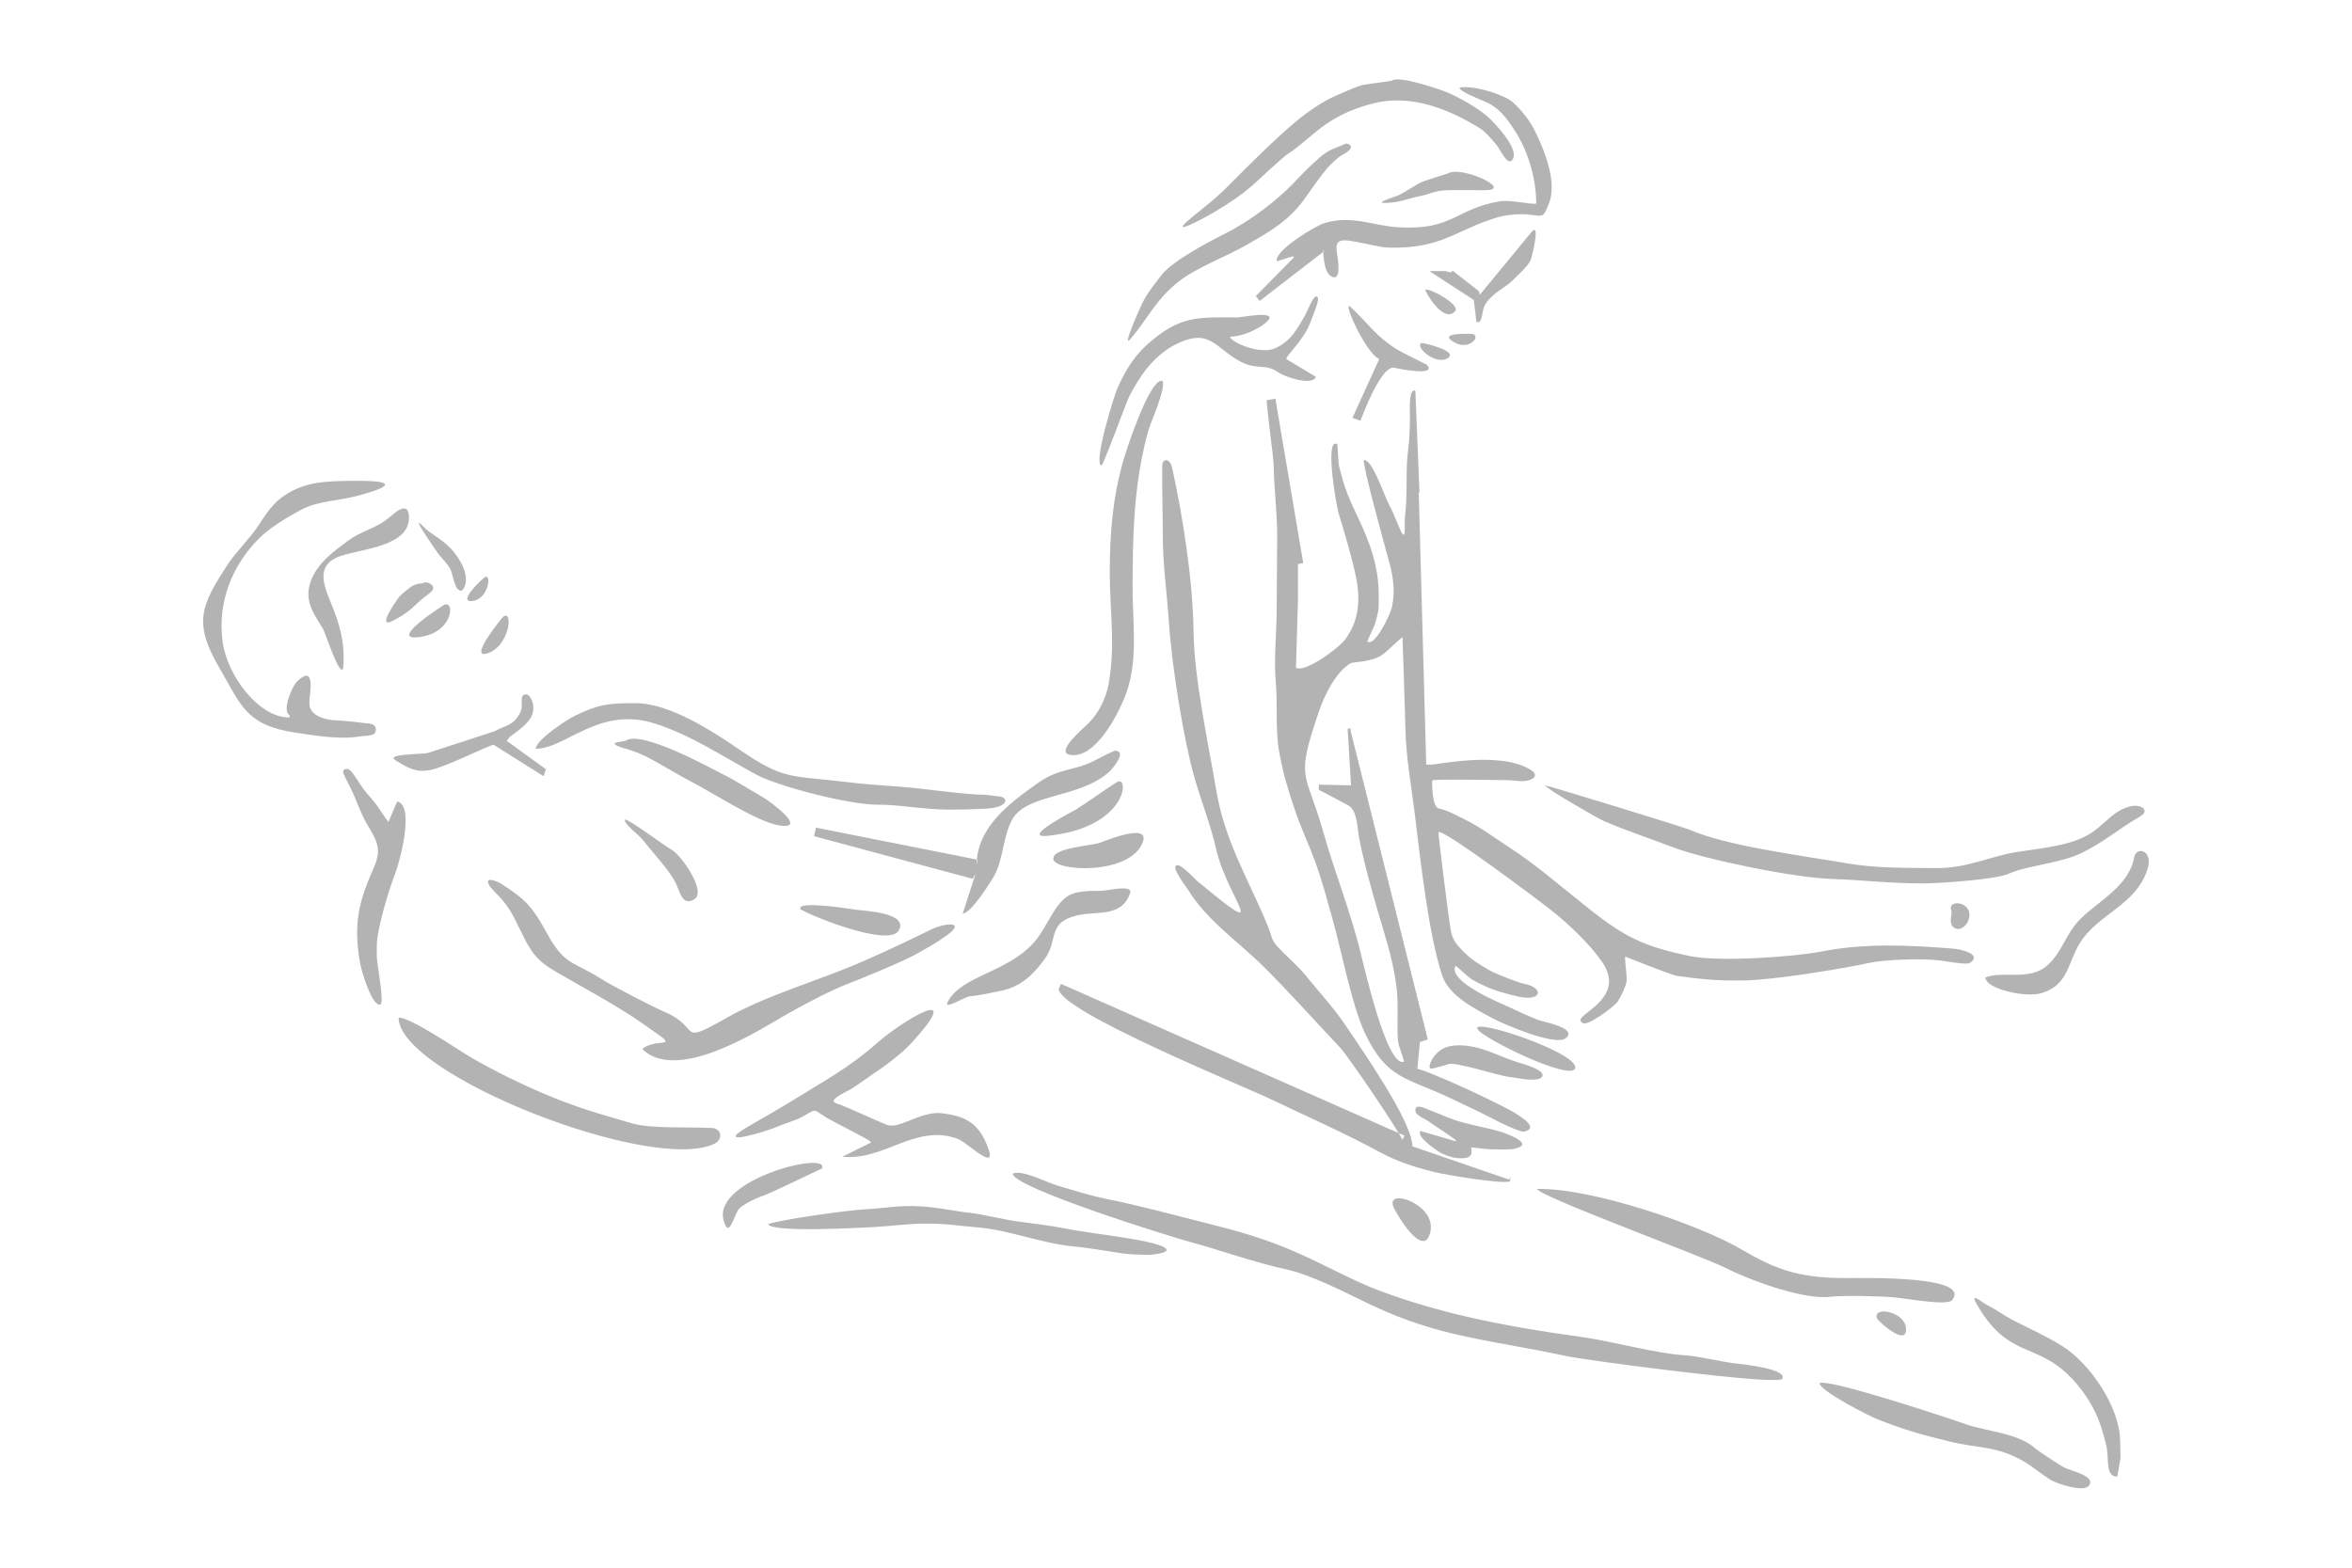 <?xml version="1.0" encoding="UTF-8"?>
<!DOCTYPE svg PUBLIC "-//W3C//DTD SVG 1.1//EN" "http://www.w3.org/Graphics/SVG/1.1/DTD/svg11.dtd">
<!-- Creator: CorelDRAW -->
<svg xmlns="http://www.w3.org/2000/svg" xml:space="preserve" width="1200px" height="800px" version="1.1" style="shape-rendering:geometricPrecision; text-rendering:geometricPrecision; image-rendering:optimizeQuality; fill-rule:evenodd; clip-rule:evenodd"
viewBox="0 0 1200 800"
 xmlns:xlink="http://www.w3.org/1999/xlink"
 xmlns:xodm="http://www.corel.com/coreldraw/odm/2003">
 <defs>
  <style type="text/css">
   <![CDATA[
    .fil0 {fill:#B3B3B3}
   ]]>
  </style>
 </defs>
 <g id="Plan_x0020_1">
  <path class="fil0" d="M665.847 348.385l4.073 1.656 -10.156 13.423 6.083 -15.079zm68.319 64.233c-3.822,-0.709 -3.54,-14.328 -3.448,-14.367 1.958,-0.738 25.617,-0.252 29.944,-0.252 4.726,0 10.193,0.067 14.591,0.57 5.07,0.581 11.103,-2.226 5.939,-5.56 -15.994,-10.327 -49.808,-2.213 -51.485,-2.844l-2.042 0.056 -3.819 -139.028 0.374 -0.011 -2.094 -51.799c-3.393,-1.295 -2.811,9.04 -2.775,13.27 0.036,4.409 -0.272,12.574 -0.872,16.69 -1.475,10.123 -0.218,23.462 -1.582,33.543 -0.678,5.015 1.077,15.804 -3.08,6.085 -1.718,-4.017 -3.46,-8.487 -5.438,-12.125 -2.103,-3.866 -8.238,-22.6 -12.501,-22.058 -0.982,1.68 10.641,43.828 11.986,48.6 2.302,8.166 4.468,16.44 2.281,26.569 -0.735,3.406 -8.582,20.127 -12.487,17.498 -0.224,-0.354 3.011,-6.809 3.533,-8.133 0.8,-2.032 2.236,-7.579 2.237,-10.018l0 -5.812c0,-14.287 -4.463,-26.505 -10.104,-38.413 -5.569,-11.755 -7.101,-15.209 -10.164,-27.361 -0.356,-1.413 -0.673,-10.911 -0.905,-11.188l-1.339 -0.13c-4.301,2.333 1.039,32.233 2.073,35.62 3.019,9.88 6.611,21.813 8.741,31.943 2.642,12.565 1.43,22.995 -5.303,32.202 -3.694,5.052 -20.924,17.305 -25.199,14.599l1.011 -35.503 0 -17.436 2.685 -0.455 -14.219 -83.895 -4.355 0.738c-0.524,0.896 3.453,28.937 3.505,33.58 0.128,11.281 1.792,23.763 1.771,35.755 -0.022,12.495 -0.253,25.296 -0.253,37.398 0,11.357 -1.523,25.763 -0.478,36.998 1.04,11.194 -0.286,24.291 1.7,35.44 2.194,12.321 4.408,18.878 7.941,29.584 3.002,9.099 7.222,17.872 10.586,27.064 3.266,8.926 6.051,19.444 8.697,28.828 4.746,16.824 9.873,44.244 16.655,58.521 10.941,23.03 20.705,22.378 42.593,32.582 8.077,3.766 17.354,8.215 25.314,12.339 2.238,1.159 11.399,5.595 13.256,5.162 8.235,-1.92 -2.638,-8.096 -4.287,-9.204 -6.089,-4.094 -46.734,-23.195 -51.981,-23.195l1.817 0.168 1.245 -13.488 4.042 -1.28 -39.584 -158.293 0.924 -0.416c-1.14,0.001 -1.556,-0.135 -2.24,0.217l1.727 28.815 -16.389 -0.372 -0.06 2.636c0.255,0.007 13.756,7.246 15.044,7.952 4.782,2.621 4.545,11.847 5.637,17.231 2.593,12.78 5.913,24.627 9.333,36.405 3.548,12.214 7.24,22.918 9.295,36.569 1.182,7.857 0.87,12.746 0.87,21.493 0,4.138 -0.122,7.556 0.705,10.792 0.282,1.102 2.864,8.172 2.58,8.286 -8.731,3.295 -20.531,-49.309 -22.313,-56.401 -5.325,-21.202 -13.19,-40.703 -18.873,-60.851 -9.024,-31.995 -14.517,-25.434 -2.016,-62.023 2.712,-7.935 8.61,-19.734 15.919,-24.007 1.362,-0.797 9.709,-0.371 15.885,-4.078 2.042,-1.226 9.98,-9.196 10.639,-9.196 0.044,0.115 1.47,43.34 1.51,46.754 0.159,13.518 3.178,30.423 4.768,43.37 3.107,25.297 6.98,61.062 13.96,82.441 3.411,10.445 17.067,17.237 26.185,22.079 4.803,2.551 31.594,14.319 36.949,9.892 5.911,-4.887 -10.107,-8.03 -12.742,-8.828 -4.413,-1.338 -12.381,-5.265 -16.854,-7.279 -4.46,-2.009 -30.894,-12.857 -26.714,-20.871 0.209,-0.018 5.722,5.024 6.528,5.68 2.597,2.115 4.833,2.904 7.737,4.393 4.665,2.392 12.947,4.744 18.423,5.835 11.776,2.347 12.209,-4.793 2.339,-6.635 -2.919,-0.544 -14.834,-5.216 -17.489,-6.769 -5.669,-3.315 -9.316,-5.408 -14.112,-10.273 -5.938,-6.023 -5.584,-8.49 -6.901,-17.357 -0.564,-3.797 -5.546,-42.651 -5.162,-42.893 1.563,-2.613 53.767,36.689 58.673,40.678 8.275,6.729 18.483,16.429 24.64,25.266 13.878,19.917 -16.701,27.701 -10.033,31.133 1.599,2.822 16.287,-8.023 18.105,-10.747 1.58,-2.367 3.864,-7.107 4.522,-10.134 0.429,-1.967 -1.216,-12.424 -0.642,-12.771 0.021,-0.036 23.59,9.485 26.564,9.867 12.533,1.609 19.161,2.519 34.112,2.292 14.588,-0.221 49.42,-5.813 64.125,-9.029 7.51,-1.642 26.122,-2.241 34.991,-1.282 2.857,0.309 14.298,2.485 15.931,1.416 6.894,-4.51 -4.946,-7.053 -7.787,-7.286 -23.125,-1.893 -45.62,-2.969 -68.172,1.446 -13.728,2.687 -51.917,5.458 -67.26,2.207 -22.929,-4.858 -32.407,-9.412 -50.234,-23.425 -13.206,-10.38 -27.584,-23.021 -41.684,-32.103 -8.109,-5.223 -13.811,-9.804 -22.69,-14.202 -3.65,-1.807 -8.91,-4.717 -12.976,-5.471zm-13.555 172.372c-0.019,-12.599 -25.816,-49.328 -33.298,-60.577 -6.586,-9.902 -13.821,-17.579 -20.795,-26.206 -3.514,-4.346 -7.689,-7.985 -11.594,-11.906 -7.412,-7.442 -4.649,-5.462 -8.535,-14.839 -9.285,-22.402 -21.48,-42.126 -25.824,-68.05 -3.928,-23.439 -11.351,-56.798 -11.642,-81.728 -0.305,-26.032 -5.72,-59.649 -10.91,-82.965 -1.145,-5.145 -4.979,-4.838 -5.031,-1.198 -0.161,11.394 0.292,23.92 0.272,35.016 -0.027,15.463 2.102,29.63 3.033,43.841 1.543,23.529 7.537,60.712 13.083,80.287 3.323,11.728 8.329,24.281 10.965,36.035 5.945,26.497 29.981,49.53 -9.54,16.868 -1.559,-1.288 -9.017,-9.766 -10.896,-7.767 -1.717,1.827 5.037,10.267 6.26,12.278 9.417,15.493 26.185,26.851 39.15,39.816 13.725,13.726 25.256,26.767 38.405,40.687 4.285,4.536 30.007,42.601 31.842,47.123l0.968 -2.192 -175.202 -77.442 -1.133 2.564c-0.005,11.262 93.52,49.275 108.291,56.337 18.389,8.792 37.985,17.442 55.523,26.98 9.44,5.135 19.83,8.374 30.558,10.758 4.053,0.901 33.024,5.82 35.834,4.098l0.262 -2.409 -0.631 1.576 -49.415 -16.985zm139.234 106.635c-14.838,-0.856 -37.307,-7.191 -53.154,-9.388 -37.289,-5.167 -69.573,-11.311 -101.879,-23.203 -14.341,-5.28 -28.614,-13.48 -42.921,-19.746 -16.637,-7.286 -29.092,-10.772 -47.212,-15.329 -16.436,-4.135 -33.799,-8.876 -50.353,-12.189 -8.229,-1.647 -16.691,-4.385 -24.629,-6.705 -5.896,-1.723 -18.07,-8.268 -23.009,-6.176 0,7.105 80.105,32.063 90.361,34.848 15.403,4.181 33.463,10.62 48.644,13.897 13.915,3.003 31.274,12.313 44.139,18.401 35.101,16.611 60.611,17.621 99.245,25.965 10.039,2.168 108.023,15.173 110.188,11.638 2.989,-4.881 -18.968,-7.368 -22.406,-7.694 -8.362,-0.793 -19.506,-3.886 -27.014,-4.319zm-418.808 -201.366c-22.273,9.867 -49.474,17.326 -70.373,29.188 -25.394,14.413 -12.646,5.091 -31.176,-2.873 -6.577,-2.827 -26.952,-13.374 -32.73,-17.049 -13.953,-8.876 -18.527,-6.733 -27.272,-22.509 -7.752,-13.987 -10.324,-17.322 -23.752,-26.029 -1.398,-0.906 -9.075,-4.403 -6.07,0.864 1.028,1.803 4.37,4.766 5.94,6.594 4.742,5.519 6.424,9.181 9.45,15.441 7.419,15.354 9.859,17.146 24.412,25.368 10.76,6.08 20.94,11.734 31.411,18.369 5.104,3.233 9.891,6.816 14.732,10.158 10.04,6.935 -1.41,2.021 -7.942,7.546 17.385,16.95 57.238,-8.115 71.728,-16.586 8.621,-5.04 23.832,-13.149 33.107,-16.673 7.326,-2.783 28.362,-11.492 34.711,-15.069 5.775,-3.254 10.075,-5.528 15.554,-9.463 10.811,-7.764 -0.961,-6.553 -7.822,-3.148 -10.934,5.427 -22.55,10.839 -33.908,15.871zm501.548 -49.667c-23.032,-3.936 -61.671,-8.928 -80.049,-16.985 -3.769,-1.652 -73.116,-22.829 -74.204,-22.829 0,1.385 26.847,16.872 30.211,18.306 11.974,5.105 23.122,8.727 35.174,13.342 15.67,6.001 61.24,15.49 80.925,16.109 14.992,0.471 28.985,2.276 46.241,2.276 9.382,0 37.779,-2.138 43.686,-4.831 9.79,-4.461 26.612,-5.306 37.71,-10.806 11.729,-5.813 18.671,-12.251 29.849,-18.668 5.726,-3.288 -1.355,-8.702 -11.475,-2.38 -4.564,2.851 -8.53,7.493 -13.467,10.791 -10.063,6.723 -25.66,7.864 -38.592,9.927 -12.754,2.035 -25.177,8.275 -40.375,8.142 -16.275,-0.143 -30.919,0.12 -45.634,-2.394zm-62.246 206.407c10.626,5.495 39.411,16.515 53.354,14.748 6.38,-0.809 26.606,-0.335 33.383,0.35 6.006,0.607 26.444,4.36 28.875,1.388 10.318,-12.612 -44.465,-11.278 -54.235,-11.278 -24.588,0 -36.308,-4.728 -53.381,-14.721 -21.382,-12.514 -76.14,-31.33 -104.046,-30.764 0.112,3.463 85.231,34.683 96.05,40.277zm-135.724 -602.263c0.061,2.328 13.252,6.881 15.969,8.543 5.535,3.386 8.463,7.642 11.878,12.759 6.358,9.529 11.321,23.659 11.321,37.827 -1.942,0.738 -12.964,-2.073 -18.671,-1.109 -22.672,3.829 -23.791,14.853 -51.569,13.231 -13.345,-0.78 -23.759,-6.416 -37.781,-2.137 -5.203,1.588 -24.398,13.547 -24.389,18.821l0.193 0.621 8.105 -2.518 0.482 0.564 -19.419 19.755 1.926 2.488 32.894 -25.388 -0.657 -0.851c0.409,0.247 0.058,10.914 3.978,13.463 5.933,3.86 3.686,-9.091 3.246,-11.59 -1.49,-8.464 3.938,-6.8 10.904,-5.598 3.916,0.675 11.535,2.647 15.201,2.741 27.823,0.712 34.346,-9.101 55.915,-15.476 3.985,-1.178 11.163,-1.983 15.916,-1.395 7.38,0.912 7.227,1.884 10.271,-5.774 3.608,-9.077 -0.738,-22.054 -3.836,-29.468 -3.549,-8.492 -6.317,-14.065 -14.191,-21.691 -4.494,-4.352 -21.357,-9.359 -27.686,-7.818zm-314.83 545.539c21.299,2.273 37.256,-17.07 58.887,-9.107 5.155,1.898 22.403,19.636 14.218,1.575 -4.641,-10.24 -11.118,-13.202 -22.022,-14.623 -11.03,-1.437 -22.069,8.439 -28.473,5.861 -7.365,-2.965 -19.378,-8.821 -25.697,-10.945 -4.884,-1.641 4.928,-5.741 7.288,-7.177 3.499,-2.129 7.533,-5.159 10.897,-7.423 6.891,-4.638 14.865,-10.41 20.283,-16.358 28.383,-31.161 -4.889,-11.126 -17.523,0.04 -14.8,13.081 -27.644,19.715 -43.683,29.722 -7.582,4.73 -15.469,8.971 -23.172,13.594 -17.305,10.388 11.445,1.469 14.825,-0.082 3.949,-1.813 9.575,-3.298 13.238,-5.208 7.982,-4.163 5.448,-4.58 11.655,-0.535 4.262,2.777 21.843,11.23 23.66,12.981l0.218 0.455 -14.599 7.23zm-156.439 -208.196c15.455,0 32.278,-22.044 60.932,-12.794 18.923,6.109 34.224,16.656 51.571,26.005 11.058,5.959 47.468,15.484 62.107,15.343 10.507,-0.1 23.448,2.527 36.261,2.527 6.67,0 12.723,-0.157 18.834,-0.497 12.399,-0.69 11.45,-6.21 6.057,-6.326l-6.065 -0.758c-8.46,0.004 -25.208,-2.196 -34.305,-3.22 -11.572,-1.302 -23.422,-1.65 -34.505,-3.02 -31.429,-3.885 -33.485,-0.675 -57.735,-17.314 -12.96,-8.892 -34.799,-23.067 -51.854,-23.194 -15.109,-0.113 -19.287,0.811 -30.858,6.162 -4.21,1.947 -20.44,12.667 -20.44,17.086zm317.898 -187.328c-6.335,3.976 -16.528,34.244 -18.71,42.284 -4.492,16.547 -6.304,33.644 -6.328,54.716 -0.024,21.113 3.064,36.688 -0.603,57.371 -1.242,7.006 -5.062,14.882 -10.373,20.076 -2.476,2.422 -16.98,14.556 -9.421,15.982 13.212,2.493 25.318,-21.648 28.907,-31.747 6.169,-17.358 2.981,-36.16 3.116,-55.871 0.144,-20.969 0.513,-38.699 3.585,-57.457 1.14,-6.966 3.517,-18.545 5.92,-24.528 0.456,-1.135 10.379,-24.887 3.907,-20.826zm-418.469 172.924c-5.565,0.003 -14.909,-1.954 -14.908,-8.591l-0.001 -1.263c0.001,-3.291 3.532,-19.474 -6.285,-10.077 -2.937,2.811 -7.792,15.535 -3.823,17.152l0 1.264c-16.251,-0.009 -31.698,-21.892 -34.071,-37.946 -3.164,-21.406 5.381,-40.138 18.034,-53.015 5.723,-5.826 14.784,-11.23 21.437,-14.824 9.008,-4.868 18.785,-4.6 29.078,-7.31 14.22,-3.743 23.166,-7.765 0.016,-7.693 -12.498,0.039 -23.011,0.169 -31.884,4.503 -9.56,4.67 -12.798,9.542 -18.296,17.968 -4.7,7.202 -11.976,14.119 -15.963,20.298 -12.955,20.074 -17.985,29.054 -4.354,52.365 11.315,19.35 13.538,29.638 39.263,33.402 9.447,1.383 22.086,3.598 31.966,1.956 2.262,-0.377 6.296,-0.252 7.78,-1.318 1.556,-1.117 1.685,-4.73 -1.952,-5.22 -3.821,-0.514 -13.133,-1.588 -16.037,-1.651zm190.655 207.967c-11.436,-0.659 -31.29,0.455 -40.956,-2.382 -17.564,-5.155 -26.91,-7.643 -43.384,-14.482 -12.354,-5.128 -27.267,-12.474 -38.731,-19.135 -6.91,-4.015 -30.686,-20.48 -37.009,-20.352 -0.003,29.185 129.965,79.94 161.312,64.277 4.274,-2.136 3.514,-7.653 -1.232,-7.926zm346.82 -534.571c-0.65,0.413 -13.188,1.863 -14.895,2.288 -4.232,1.054 -8.486,3.258 -12.347,4.835 -7.108,2.904 -14.92,8.115 -21.117,13.251 -11.42,9.464 -24.166,22.285 -35.273,33.459 -6.611,6.651 -11.835,10.537 -18.438,15.928 -14.498,11.836 8.331,-0.762 11.329,-2.569 7.16,-4.312 13.474,-8.34 20.129,-14.237 4.009,-3.554 15.033,-14.158 18.286,-16.081 4.35,-2.572 13.237,-11.087 19.298,-15.067 7.446,-4.892 14.886,-8.047 24.091,-10.276 20.091,-4.864 39.748,4.289 53.446,12.693 3.266,2.004 6.111,5.572 8.666,8.517 1.733,1.997 5.5,10.744 7.989,7.962 4.614,-5.159 -8.959,-18.993 -11.754,-21.633 -4.986,-4.709 -15.301,-10.5 -21.335,-13.031 -3.049,-1.278 -24.029,-8.605 -28.075,-6.039zm-219.084 425.155c4.165,0 14.848,-16.79 16.592,-20.302 4.239,-8.53 4.204,-20.064 8.857,-28.036 7.626,-13.062 34.496,-10.443 49.477,-24.183 1.394,-1.279 9.087,-10.277 3.024,-10.638 -1.024,-0.061 -10.809,5.211 -12.498,5.964 -9.531,4.244 -17.111,3.544 -26.641,10.253 -14.629,10.299 -31.421,22.578 -31.735,41.925l0.495 -2.496 -82.41 -16.372 -1.016 4.357 80.939 21.767 1.469 -2.47 -6.553 20.231zm136.454 -294.387c6.019,-0.121 13.375,-3.354 17.661,-6.723 9.639,-7.579 -12.078,-3.111 -13.738,-3.126 -18.902,-0.168 -27.499,-0.454 -40.076,8.82 -10.994,8.107 -16.17,15.678 -21.43,27.466 -1.306,2.928 -12.365,37.738 -8.117,39.263 1.049,0.003 12.594,-32.102 14.319,-35.461 5.404,-10.528 12.774,-20.868 23.499,-26.281 17.731,-8.949 20.121,1.957 33.469,8.901 8.242,4.289 12.542,0.568 19.028,5.358 2.673,1.975 17.303,7.224 19.103,2.252l-15.171 -9.156 0.266 -0.448c0.956,-2.41 9.585,-10.237 12.569,-19.39 0.574,-1.763 4.707,-10.741 3.053,-11.911 -1.879,-1.329 -5.066,7.579 -6.119,9.352 -4.121,6.939 -6.867,12.984 -15.091,16.873 -7.834,3.705 -23.16,-3.104 -23.225,-5.789zm-235.762 452.824c1.613,4.475 46.821,1.861 53.583,1.529 9.03,-0.443 17.359,-1.781 27.026,-1.781 11.231,0 17.701,1.264 26.818,1.989 15.033,1.195 32.981,8.278 48.012,9.601 6.823,0.601 17.653,2.417 25.219,3.588 3.521,0.545 9.695,0.747 13.662,0.742 1.992,-0.003 14.025,-1.192 6.653,-4.379 -8.89,-3.843 -36.755,-6.476 -48.697,-8.917 -7.203,-1.474 -17.845,-2.793 -25.052,-3.755 -8.123,-1.086 -17.04,-3.55 -24.429,-4.377 -8.467,-0.948 -15.154,-2.73 -25.479,-3.329 -10.313,-0.598 -18.908,1.087 -27.295,1.496 -8.883,0.434 -43.452,5.253 -50.021,7.593zm674.067 133.306c3.221,-4.751 -8.865,-7.205 -13.031,-9.228 -1.577,-0.766 -13.295,-8.495 -14.453,-9.553 -8.66,-7.922 -24.548,-8.586 -35.573,-12.438 -8.615,-3.011 -68.863,-23.111 -74.545,-20.973 0,3.967 24.92,16.637 29.548,18.463 13.756,5.429 21.773,7.703 36.673,11.339 15.285,3.732 23.878,2.068 37.892,10.12 4.643,2.668 9.436,6.904 14.255,9.75 2.378,1.404 16.517,6.526 19.234,2.52zm-888.16 -358.011c3.565,6.58 5.913,14.681 9.525,20.672 4.821,7.995 7.677,12.506 3.593,21.757 -7.281,16.492 -11.141,28.427 -6.938,50.193 0.621,3.211 5.829,20.903 9.983,20.106 2.512,-0.482 -1.696,-20.513 -1.695,-24.729l-0.001 -5.307c0.001,-8.537 6.458,-29.391 9.373,-36.869 2.176,-5.582 9.959,-33.719 1.493,-36.667l-0.437 -0.166 -4.491 10.53c-0.205,-0.024 -5.446,-7.94 -6.202,-8.959 -2.169,-2.921 -4.671,-5.29 -6.799,-8.236 -1.769,-2.448 -4.487,-7.079 -6.236,-8.927 -1.583,-1.673 -4.732,-1.141 -3.624,1.57 0.49,1.2 1.886,3.979 2.456,5.032zm508.479 -326.542c-1.437,0.912 -6.198,2.269 -9.224,4.167 -3.146,1.972 -4.612,3.658 -7.323,6.071 -4.636,4.125 -8.717,9.042 -13.381,13.405 -9.047,8.463 -20.426,16.727 -31.446,22.249 -8.417,4.219 -26.629,13.765 -32.37,21.202 -4.337,5.617 -7.793,9.749 -10.608,16.177 -0.051,0.117 -10.143,22.331 -4.961,16.154 8.606,-10.26 12.834,-20.043 24.424,-29.161 9.264,-7.288 24.338,-12.727 34.874,-18.823 11.576,-6.7 21.395,-12.045 29.706,-23.865 3.666,-5.214 7.224,-10.306 11.383,-15.403 1.04,-1.275 5.764,-5.623 7.096,-6.296 8.93,-4.508 2.91,-6.562 1.83,-5.877zm-109.662 382.35c1.607,-4.616 -11.59,-1.163 -15.041,-1.164 -6.125,-0.003 -12.495,0.019 -16.612,2.591 -6.952,4.344 -10.496,15.127 -16.163,22.247 -13.38,16.809 -37.872,17.982 -45.175,31.681 -2.582,4.843 8.252,-2.399 11.254,-2.682 4.377,-0.412 11.953,-1.987 16.291,-2.914 9.85,-2.103 16.425,-8.542 22.031,-16.378 6.898,-9.642 0.99,-18.419 16.396,-22.012 10.482,-2.444 22.65,1.181 27.019,-11.369zm437.849 210.524c-3.825,-1.881 -10.987,-8.827 -4.357,1.831 15.052,24.198 28.406,17.481 44.879,33.202 6.634,6.331 12.382,14.678 15.774,23.268 1.252,3.171 3.855,11.731 4.306,15.151 0.793,6.013 -0.559,13.797 5.224,13.805l1.647 -9.707 -0.196 -8.119c0,-17.703 -15.557,-40.013 -29.37,-48.713 -8.363,-5.267 -16.831,-8.956 -25.581,-13.46 -4.095,-2.108 -8.233,-5.245 -12.326,-7.258zm-1.456 -167.467c0,5.751 20.652,10.576 28.868,7.894 11.811,-3.854 12.582,-11.778 17.321,-21.846 8.718,-18.52 30.412,-21.426 36.615,-41.717 2.822,-9.23 -5.845,-11.583 -6.937,-5.549 -2.654,14.663 -18.233,22.154 -27.405,31.346 -7.467,7.483 -8.895,15.982 -16.135,23.031 -9.452,9.203 -23.492,3.098 -32.327,6.841zm-693.639 -120.913c-1.341,0.85 -12.786,0.619 0.958,4.474 3.573,1.002 8.467,3.125 11.765,4.913 6.984,3.787 14.492,8.469 21.277,11.952 10.512,5.395 33.45,20.465 44.451,22.008 15.121,2.12 -5.986,-12.945 -8.172,-14.192 -7.099,-4.052 -13.69,-8.41 -21.115,-12.114 -6.502,-3.244 -40.847,-22.317 -49.164,-17.041zm-144.034 -39.926l0.001 -3.285c0,-10.757 -3.627,-20.134 -7.075,-28.555 -3.7,-9.036 -6.695,-18.552 6.075,-22.603 11.154,-3.539 34.248,-4.985 34.349,-19.223 0.063,-9.127 -6.874,-2.964 -9.25,-0.91 -7.912,6.84 -14.216,6.778 -22.578,13.051 -7.084,5.315 -13.853,10.319 -17.495,18.261 -5.013,10.933 0.435,17.939 5.535,26.285 1.137,1.862 10.437,30.895 10.438,16.979zm76.565 42.074l25.477 16.067 1.172 -3.587 -19.953 -14.447 1.138 -1.571c0.564,-1.316 12.378,-7.353 12.382,-14.53l0.001 -1.516c0.001,-2.247 -1.997,-7.348 -4.852,-5.887 -2.161,1.106 -0.152,5.915 -1.629,8.756 -3.775,7.262 -7.108,6.42 -13.116,9.753 -0.162,0.09 -33.945,11.117 -34.401,11.21 -3.241,0.664 -22.136,0.321 -16.108,3.819 5.462,3.168 9.494,6.225 17.118,4.898 8.086,-1.406 30.777,-12.965 32.771,-12.965zm472.914 197.103c-2.622,2.731 8.927,10.607 11.23,11.634 2.795,1.245 5.825,2.267 9.49,2.273 7.65,0.013 4.523,-4.866 5.222,-5.546 0.081,-0.079 7.938,0.985 10.318,0.985 3.252,0 8.836,0.283 11.491,-0.26 11.704,-2.395 -4.969,-8.134 -7.321,-8.838 -5.574,-1.67 -13.206,-3.03 -18.995,-4.632 -6.575,-1.819 -11.129,-4.162 -17.107,-6.393 -1.376,-0.513 -7.844,-3.912 -6.869,0.923 0.414,2.048 5.154,3.814 6.742,5.017 1.542,1.168 13.854,9.157 13.865,9.634l-0.149 0.435 -17.917 -5.232zm13.771 -33.991c3.065,-1.942 26.602,6.124 31.967,6.442 2.146,0.127 15.825,3.451 16.496,-0.829 0.472,-3.013 -10.19,-5.968 -12.535,-6.67 -9.82,-2.942 -18.319,-8.558 -29.981,-8.681 -6.178,-0.066 -10.164,1.885 -13.203,6.147 -0.782,1.096 -3.754,6.464 -0.317,5.663 0.729,-0.17 6.99,-1.702 7.573,-2.072zm-34.872 -359.959l-13.657 30.033 4.056 1.427c0.274,-0.175 10.504,-29.353 17.724,-26.952 1.217,0.404 21.947,4.583 16.055,-1.636 -0.046,-0.049 -12.936,-6.419 -14.954,-7.675 -10.929,-6.799 -13.747,-12.157 -23.601,-21.552 -5.342,-5.093 7.541,23.57 14.377,26.355zm-120.532 246.28c3.36,-9.751 -19.236,-0.43 -21.804,0.528 -4.431,1.651 -24.272,2.485 -23.957,8.277 0.359,6.592 39.804,8.478 45.761,-8.805zm198.361 -311.222l-26.586 32.243 -0.255 -1.807 -13.611 -10.656 -0.76 1.049 -2.755 -0.745 -7.831 -0.047 0.042 0.363 22.172 14.405 1.392 11.369 1.639 -0.207c2.562,-4.489 -0.123,-7.061 6.305,-13.024 3.545,-3.288 7.642,-5.221 10.908,-8.549 3.342,-3.406 7.111,-6.358 8.96,-10.371 0.177,-0.383 5.036,-19.276 0.38,-14.023zm-362.113 477.992c4.086,-9.263 -55.547,5.496 -50.267,26.241 2.758,10.833 5.494,-3.18 7.947,-5.672 2.832,-2.877 9.841,-5.834 13.772,-7.202 2.137,-0.744 28.543,-13.356 28.548,-13.367zm-11.109 -132.466c0.527,1.515 45.35,20.42 50.33,10.943 4.686,-8.918 -16.336,-9.777 -21.604,-10.457 -1.411,-0.181 -30.271,-4.924 -28.726,-0.486zm161.481 -64.618c-7.243,4.584 -13.833,9.506 -20.933,14.037 -0.227,0.145 -28.787,14.763 -14.363,13.317 41.028,-4.113 42.038,-31.622 35.296,-27.354zm183.949 125.773c1.533,4.402 48.185,27.233 49.934,20.118 1.889,-7.679 -51.868,-25.675 -49.934,-20.118zm-416.978 -85.729c3.007,3.721 6.042,7.41 8.123,11.587 1.792,3.597 3.231,12.165 9.508,7.999 6.104,-4.052 -6.891,-22.54 -11.62,-25.093 -3.678,-1.985 -21.407,-15.505 -23.919,-15.5 -0.787,2.08 7.254,7.99 8.986,10.218 2.788,3.587 6.05,7.235 8.922,10.789zm401.813 -350.644c-0.094,0.06 -11.379,3.468 -13.47,4.47 -3.796,1.82 -7.526,4.653 -11.398,6.544 -2.019,0.987 -15.906,4.9 -3.793,3.789 5.386,-0.494 9.769,-2.397 14.62,-3.321 5.292,-1.008 7.642,-3.03 14.925,-3.017 5.973,0.011 11.981,-0.07 17.949,0.009 15.707,0.206 -11.889,-12.879 -18.833,-8.474zm-27.796 526.83c1.18,3.435 16.01,28.464 19.092,12.804 2.681,-13.629 -22.299,-22.13 -19.092,-12.804zm-476.577 -314.442c1.091,2.697 8.717,-4.892 -2.437,-19.042 -5.354,-6.791 -11.474,-8.666 -15.807,-13.253 -8.008,-8.478 7.511,13.707 7.625,13.854 2.448,3.143 4.367,4.486 6.343,8.187 0.866,1.621 2.26,10.255 4.276,10.254zm-17.689 -3.664c-1.535,0.974 -3.652,-0.432 -7.898,2.967 -1.873,1.501 -4.426,3.384 -5.663,5.329 -0.217,0.341 -11.781,16.208 -2.035,10.979 5.335,-2.863 7.884,-4.723 12.6,-9.259 1.939,-1.865 3.779,-3.132 5.994,-4.871 4.299,-3.376 -1.76,-5.93 -2.998,-5.145zm9.603 11.657c-0.143,0.09 -27.656,17.593 -13.041,16.239 18.765,-1.739 19.334,-20.218 13.041,-16.239zm30.591 5.82c-0.415,0.327 -17.347,21.011 -8.699,18.824 12.082,-3.054 14.118,-23.095 8.699,-18.824zm700.951 357.99c0.443,1.287 15.886,15.436 14.771,4.729 -0.863,-8.288 -16.982,-11.159 -14.771,-4.729zm37.904 -208.212c0.703,2.032 -1.722,6.717 1.424,8.837 3.056,2.06 6.275,-1.12 7.148,-3.271 4.05,-9.986 -10.73,-11.803 -8.572,-5.566zm-268.359 -316.722c0.033,1.239 9.324,17.556 15.25,10.944 2.788,-3.11 -12.726,-11.862 -15.25,-10.944zm-2.01 27.208c-3.306,2.104 7.128,11.253 13.215,7.875 6.693,-3.714 -12.758,-8.166 -13.215,-7.875zm-477.841 119.523c-1.34,0.862 -13.829,12.545 -6.767,12.169 8.751,-0.466 10.482,-14.56 6.767,-12.169zm502.846 -124.242c-4.419,0.002 -16.959,-0.148 -7.505,4.726 7.518,3.877 13.978,-4.588 7.505,-4.726zm-90.411 193.141l10.156 -13.423 -4.073 -1.656 -6.083 15.079zm-401.074 -30.407c0,0 0,0 0,0z"/>
 </g>
</svg>
